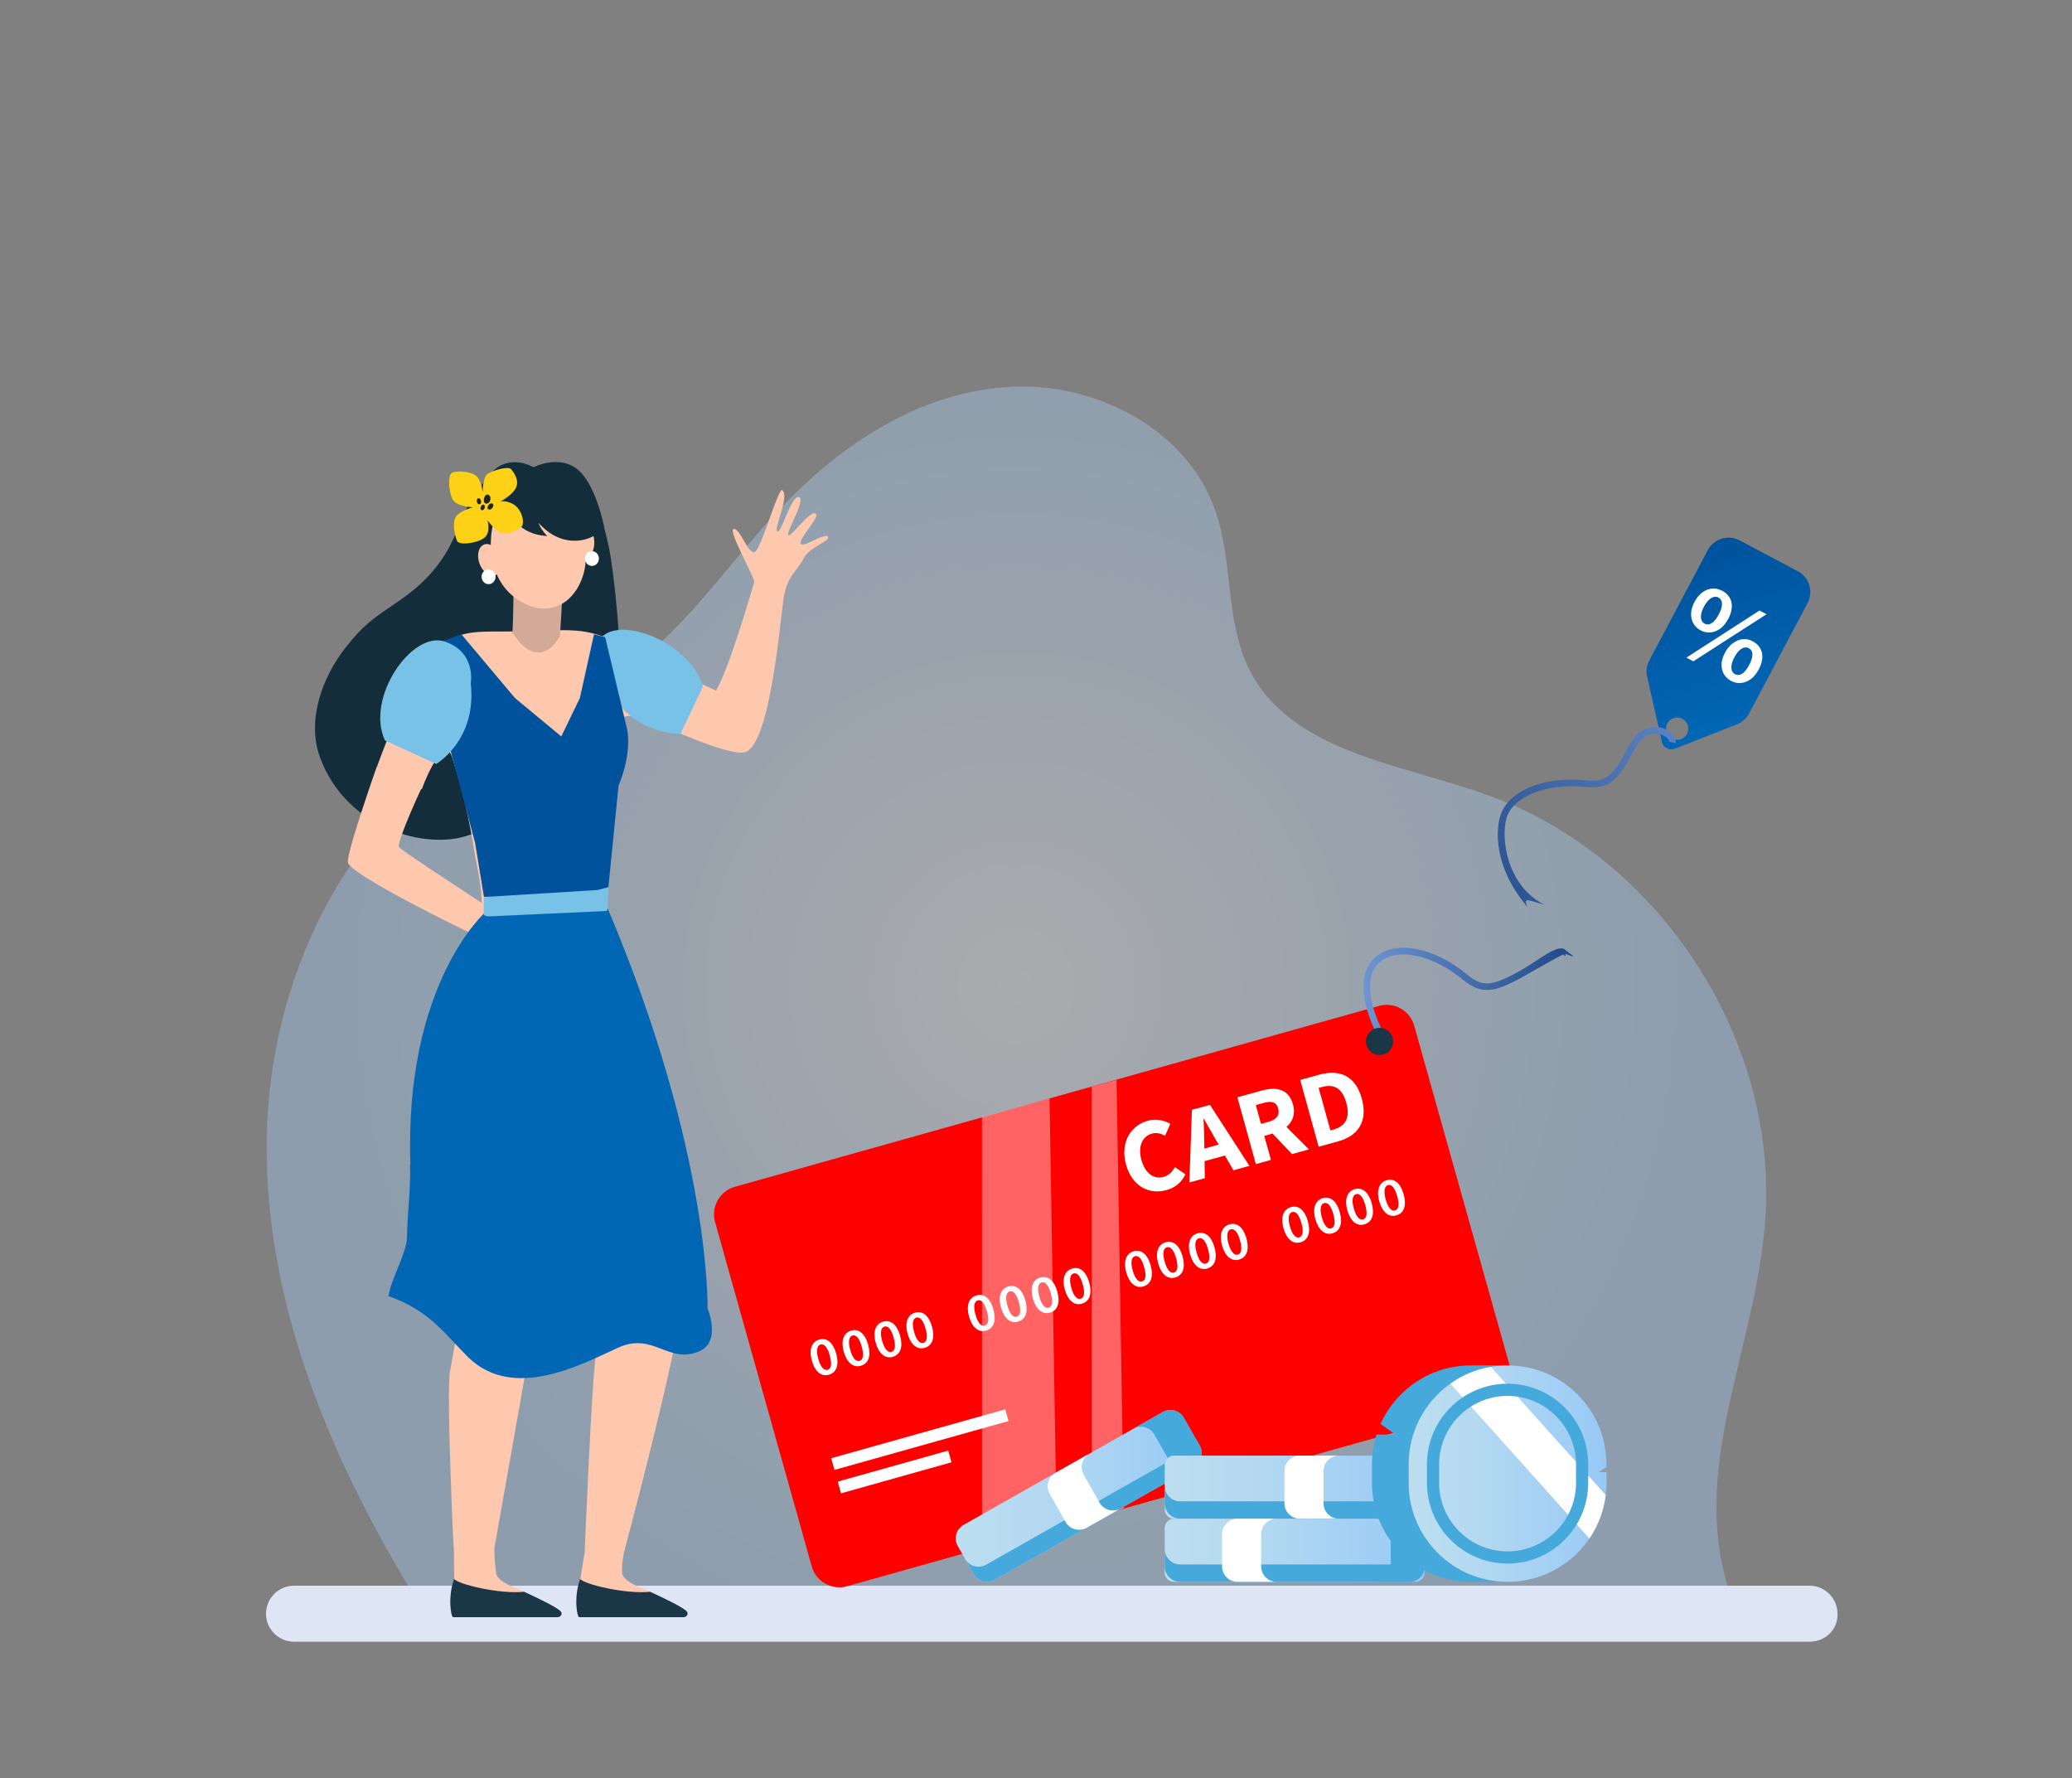 <svg width="296" height="254" viewBox="0 0 296 254" fill="none" xmlns="http://www.w3.org/2000/svg">
<rect x="0" y="0" width="296" height="254" fill="#808080" stroke="none"/>
<g clip-path="url(#clip0_691_225019)">
<path opacity="0.36" d="M58.3 226.5C46.7 207.2 37.8 185.4 38.1 162.8C38.4 140.2 49.2 116.9 69 106.1C75.2 102.8 82 100.7 87.9 96.9C97.4 90.8 103.7 80.8 111.5 72.6C120.1 63.5 131.2 56.2 143.6 55.3C156 54.3 169.5 61.1 173.6 72.9C176.2 80.3 175 88.7 178.5 95.7C184.5 107.5 200.2 109.1 212.6 113.6C236.9 122.3 253.9 148.2 252.2 173.9C251 192.2 241.5 209 246.8 226.5H58.3Z" fill="url(#paint0_radial_691_225019)"/>
<path d="M258.5 234.5H42C39.8 234.5 38 232.7 38 230.5C38 228.3 39.8 226.5 42 226.5H258.5C260.7 226.5 262.5 228.3 262.5 230.5C262.6 232.7 260.8 234.5 258.5 234.5Z" fill="#DEE6F5"/>
<path d="M213.012 200.743L121.007 226.578C118.833 227.189 116.576 225.921 115.965 223.747L102.153 174.56C101.543 172.386 102.81 170.129 104.984 169.518L196.99 143.683C199.164 143.072 201.421 144.34 202.031 146.514L215.843 195.701C216.454 197.875 215.186 200.132 213.012 200.743Z" fill="#FF0000"/>
<path d="M143.606 201.307L118.741 208.289L119.211 209.961L144.076 202.979L143.606 201.307Z" fill="white"/>
<path d="M135.455 207.202L119.679 211.632L120.149 213.304L135.924 208.874L135.455 207.202Z" fill="white"/>
<path d="M119.453 193.328C119.894 194.896 119.556 196.046 118.391 196.373C117.279 196.686 116.396 195.838 115.973 194.362C115.548 192.846 115.907 191.658 117.042 191.339C118.214 191.01 119.053 191.902 119.453 193.328ZM116.897 194.094C117.231 195.282 117.724 195.804 118.224 195.663C118.769 195.51 118.861 194.775 118.534 193.611C118.217 192.483 117.769 191.892 117.217 192.047C116.731 192.183 116.558 192.885 116.897 194.094Z" fill="white"/>
<path d="M124.015 192.047C124.455 193.615 124.117 194.765 122.952 195.092C121.84 195.405 120.957 194.557 120.535 193.081C120.109 191.565 120.468 190.377 121.603 190.058C122.775 189.729 123.614 190.621 124.015 192.047ZM121.459 192.813C121.792 194.001 122.285 194.523 122.785 194.382C123.33 194.229 123.422 193.494 123.095 192.33C122.778 191.202 122.33 190.611 121.778 190.766C121.292 190.902 121.119 191.604 121.459 192.813Z" fill="white"/>
<path d="M128.578 190.766C129.018 192.334 128.68 193.484 127.515 193.811C126.403 194.124 125.52 193.276 125.098 191.8C124.672 190.284 125.031 189.096 126.166 188.777C127.339 188.448 128.177 189.34 128.578 190.766ZM126.022 191.532C126.355 192.72 126.848 193.242 127.348 193.101C127.893 192.948 127.985 192.213 127.658 191.049C127.341 189.921 126.893 189.33 126.341 189.485C125.855 189.621 125.682 190.323 126.022 191.532Z" fill="white"/>
<path d="M133.14 189.485C133.58 191.053 133.243 192.203 132.078 192.53C130.965 192.843 130.083 191.995 129.66 190.518C129.235 189.003 129.594 187.814 130.729 187.496C131.901 187.166 132.74 188.059 133.14 189.485ZM130.584 190.251C130.917 191.438 131.41 191.96 131.911 191.82C132.456 191.667 132.548 190.932 132.22 189.767C131.904 188.64 131.456 188.049 130.903 188.204C130.418 188.34 130.244 189.041 130.584 190.251Z" fill="white"/>
<path d="M141.912 187.022C142.353 188.59 142.015 189.74 140.85 190.067C139.738 190.38 138.855 189.532 138.433 188.055C138.007 186.539 138.366 185.351 139.501 185.032C140.673 184.703 141.512 185.596 141.912 187.022ZM139.356 187.788C139.69 188.975 140.183 189.497 140.683 189.357C141.228 189.204 141.32 188.469 140.993 187.304C140.676 186.177 140.228 185.586 139.676 185.741C139.19 185.877 139.017 186.578 139.356 187.788Z" fill="white"/>
<path d="M146.474 185.741C146.914 187.309 146.576 188.459 145.412 188.786C144.299 189.098 143.416 188.251 142.994 186.774C142.568 185.258 142.927 184.07 144.062 183.751C145.235 183.422 146.073 184.314 146.474 185.741ZM143.918 186.507C144.251 187.694 144.744 188.216 145.244 188.076C145.79 187.923 145.881 187.188 145.554 186.023C145.238 184.896 144.79 184.305 144.237 184.46C143.752 184.596 143.578 185.297 143.918 186.507Z" fill="white"/>
<path d="M151.036 184.46C151.477 186.028 151.139 187.178 149.974 187.505C148.862 187.818 147.979 186.97 147.556 185.493C147.131 183.978 147.49 182.789 148.625 182.47C149.797 182.141 150.636 183.034 151.036 184.46ZM148.48 185.226C148.814 186.413 149.307 186.935 149.807 186.795C150.352 186.642 150.444 185.907 150.117 184.742C149.8 183.615 149.352 183.023 148.8 183.179C148.314 183.315 148.141 184.016 148.48 185.226Z" fill="white"/>
<path d="M155.598 183.179C156.038 184.747 155.7 185.897 154.535 186.224C153.423 186.536 152.54 185.688 152.118 184.212C151.692 182.696 152.051 181.508 153.186 181.189C154.359 180.86 155.197 181.752 155.598 183.179ZM153.042 183.945C153.375 185.132 153.868 185.654 154.368 185.514C154.913 185.36 155.005 184.626 154.678 183.461C154.361 182.333 153.913 181.742 153.361 181.897C152.875 182.034 152.702 182.735 153.042 183.945Z" fill="white"/>
<path d="M164.372 180.715C164.812 182.283 164.474 183.433 163.31 183.76C162.197 184.073 161.315 183.225 160.892 181.749C160.466 180.233 160.825 179.044 161.96 178.726C163.133 178.397 163.971 179.289 164.372 180.715ZM161.816 181.481C162.149 182.669 162.642 183.191 163.142 183.05C163.687 182.897 163.779 182.162 163.452 180.998C163.136 179.87 162.688 179.279 162.135 179.434C161.65 179.57 161.476 180.272 161.816 181.481Z" fill="white"/>
<path d="M168.933 179.434C169.373 181.002 169.036 182.152 167.871 182.479C166.758 182.792 165.876 181.944 165.453 180.468C165.027 178.952 165.386 177.764 166.521 177.445C167.694 177.116 168.532 178.008 168.933 179.434ZM166.377 180.2C166.71 181.387 167.203 181.91 167.703 181.769C168.249 181.616 168.34 180.881 168.013 179.717C167.697 178.589 167.249 177.998 166.696 178.153C166.211 178.289 166.037 178.991 166.377 180.2Z" fill="white"/>
<path d="M173.496 178.153C173.936 179.721 173.598 180.871 172.433 181.198C171.321 181.511 170.438 180.663 170.016 179.186C169.59 177.671 169.949 176.482 171.084 176.164C172.256 175.834 173.095 176.727 173.496 178.153ZM170.94 178.919C171.273 180.106 171.766 180.628 172.266 180.488C172.811 180.335 172.903 179.6 172.576 178.435C172.259 177.308 171.811 176.717 171.259 176.872C170.773 177.008 170.6 177.709 170.94 178.919Z" fill="white"/>
<path d="M178.057 176.872C178.497 178.44 178.159 179.59 176.995 179.917C175.882 180.23 175 179.382 174.577 177.906C174.151 176.39 174.51 175.201 175.645 174.883C176.818 174.554 177.656 175.446 178.057 176.872ZM175.501 177.638C175.834 178.825 176.327 179.348 176.827 179.207C177.373 179.054 177.464 178.319 177.137 177.155C176.821 176.027 176.373 175.436 175.82 175.591C175.335 175.727 175.161 176.428 175.501 177.638Z" fill="white"/>
<path d="M186.831 174.409C187.271 175.977 186.933 177.127 185.769 177.454C184.656 177.766 183.774 176.919 183.351 175.442C182.925 173.927 183.284 172.738 184.419 172.419C185.592 172.09 186.43 172.983 186.831 174.409ZM184.275 175.175C184.608 176.362 185.101 176.884 185.601 176.744C186.146 176.591 186.238 175.856 185.911 174.691C185.594 173.564 185.147 172.973 184.594 173.128C184.109 173.264 183.935 173.965 184.275 175.175Z" fill="white"/>
<path d="M191.392 173.128C191.832 174.696 191.495 175.846 190.33 176.173C189.217 176.485 188.335 175.638 187.912 174.161C187.486 172.645 187.846 171.457 188.981 171.138C190.153 170.809 190.991 171.702 191.392 173.128ZM188.836 173.894C189.169 175.081 189.662 175.603 190.163 175.463C190.708 175.31 190.799 174.575 190.472 173.41C190.156 172.283 189.708 171.692 189.155 171.847C188.67 171.983 188.496 172.684 188.836 173.894Z" fill="white"/>
<path d="M195.955 171.846C196.395 173.415 196.058 174.565 194.893 174.892C193.78 175.204 192.898 174.356 192.475 172.88C192.049 171.364 192.408 170.176 193.543 169.857C194.716 169.528 195.554 170.42 195.955 171.846ZM193.399 172.612C193.732 173.8 194.225 174.322 194.725 174.181C195.27 174.028 195.362 173.294 195.035 172.129C194.719 171.001 194.271 170.41 193.718 170.565C193.233 170.702 193.059 171.403 193.399 172.612Z" fill="white"/>
<path d="M200.516 170.565C200.956 172.134 200.619 173.284 199.454 173.611C198.341 173.923 197.459 173.075 197.036 171.599C196.61 170.083 196.97 168.895 198.105 168.576C199.277 168.247 200.116 169.139 200.516 170.565ZM197.96 171.332C198.293 172.519 198.786 173.041 199.287 172.9C199.832 172.747 199.924 172.013 199.596 170.848C199.28 169.72 198.832 169.129 198.279 169.284C197.794 169.421 197.62 170.122 197.96 171.332Z" fill="white"/>
<path d="M160.856 166.326C159.981 163.16 161.567 160.745 163.979 160.079C165.213 159.738 166.367 160.043 167.192 160.524L166.437 162.222C165.835 161.909 165.233 161.737 164.542 161.928C163.233 162.29 162.519 163.729 163.048 165.643C163.59 167.605 164.818 168.492 166.212 168.107C166.996 167.89 167.506 167.334 167.833 166.699L169.345 167.739C168.807 168.88 167.885 169.65 166.65 169.991C164.229 170.66 161.745 169.541 160.856 166.326Z" fill="white"/>
<path d="M170.271 158.529L172.852 157.816L178.487 166.531L176.203 167.162L173.619 162.674C173.09 161.793 172.523 160.735 171.993 159.81L171.935 159.826C171.982 160.897 172.036 162.084 172.034 163.112L172.116 168.291L169.91 168.901L170.271 158.529ZM170.795 164.405L175.387 163.136L175.85 164.813L171.258 166.081L170.795 164.405Z" fill="white"/>
<path d="M176.768 156.734L180.205 155.784C182.229 155.225 184.082 155.469 184.709 157.738C185.315 159.931 183.917 161.334 181.893 161.893L180.613 162.247L181.562 165.681L179.405 166.278L176.768 156.734ZM181.244 160.229C182.379 159.915 182.854 159.261 182.595 158.322C182.334 157.379 181.638 157.232 180.503 157.546L179.399 157.851L180.14 160.534L181.244 160.229ZM181.341 161.434L182.452 159.641L186.986 164.183L184.571 164.85L181.341 161.434Z" fill="white"/>
<path d="M185.742 154.254L188.44 153.509C191.355 152.703 193.634 153.635 194.541 156.915C195.447 160.195 193.992 162.247 191.198 163.019L188.38 163.798L185.742 154.254ZM190.467 161.351C192.086 160.904 192.96 159.808 192.329 157.526C191.699 155.243 190.409 154.835 188.79 155.282L188.38 155.395L190.057 161.465L190.467 161.351Z" fill="white"/>
<path opacity="0.39" d="M140.281 159.561L140.291 221.052L150.955 218.105L149.934 156.894L140.281 159.561Z" fill="white"/>
<path opacity="0.39" d="M155.951 155.231L155.961 216.722L160.527 215.46L159.506 154.249L155.951 155.231Z" fill="white"/>
<path d="M170.561 209.542L142.099 225.66C141.036 226.262 139.688 225.888 139.086 224.826L136.822 220.828C136.22 219.765 136.594 218.417 137.656 217.815L166.118 201.697C167.18 201.095 168.529 201.469 169.13 202.531L171.395 206.529C171.996 207.592 171.623 208.94 170.561 209.542Z" fill="url(#paint1_linear_691_225019)"/>
<path d="M169.336 207.382L140.874 223.5C139.812 224.101 138.463 223.728 137.862 222.666L139.085 224.826C139.687 225.889 141.035 226.262 142.098 225.66L170.56 209.542C171.622 208.94 171.995 207.592 171.394 206.53L170.17 204.369C170.772 205.431 170.399 206.78 169.336 207.382Z" fill="#45A9DB"/>
<path d="M166.117 201.697L161.906 204.081C162.969 203.48 164.317 203.853 164.919 204.915L167.183 208.914C167.785 209.976 167.411 211.325 166.349 211.926L170.56 209.542C171.622 208.94 171.996 207.592 171.394 206.529L169.13 202.531C168.528 201.469 167.179 201.095 166.117 201.697Z" fill="#45A9DB"/>
<path d="M157.078 214.638L154.813 210.639C154.212 209.577 154.585 208.228 155.647 207.626L150.789 210.378C149.726 210.98 149.353 212.328 149.955 213.39L152.219 217.389C152.821 218.451 154.169 218.825 155.232 218.223L160.09 215.472C159.028 216.073 157.679 215.7 157.078 214.638Z" fill="white"/>
<path d="M202.195 216.932H167.715C166.983 216.932 166.39 216.339 166.39 215.607V209.241C166.39 208.509 166.983 207.916 167.715 207.916H202.195C202.927 207.916 203.52 208.509 203.52 209.241V215.607C203.52 216.339 202.927 216.932 202.195 216.932Z" fill="url(#paint2_linear_691_225019)"/>
<path d="M201.31 214.449H168.6C167.38 214.449 166.39 213.46 166.39 212.239V214.722C166.39 215.943 167.38 216.932 168.6 216.932H201.31C202.53 216.932 203.52 215.943 203.52 214.722V212.239C203.52 213.46 202.53 214.449 201.31 214.449Z" fill="#45A9DB"/>
<path d="M201.31 207.916H196.471C197.692 207.916 198.681 208.906 198.681 210.126V214.722C198.681 215.942 197.692 216.932 196.471 216.932H201.31C202.531 216.932 203.521 215.942 203.521 214.722V210.126C203.521 208.906 202.531 207.916 201.31 207.916Z" fill="#69D0F2"/>
<path d="M189.074 214.722V210.126C189.074 208.906 190.063 207.916 191.284 207.916H185.7C184.48 207.916 183.49 208.906 183.49 210.126V214.722C183.49 215.942 184.48 216.932 185.7 216.932H191.284C190.063 216.932 189.074 215.942 189.074 214.722Z" fill="white"/>
<path d="M202.195 225.948H167.715C166.983 225.948 166.39 225.355 166.39 224.623V218.257C166.39 217.525 166.983 216.932 167.715 216.932H202.195C202.927 216.932 203.52 217.525 203.52 218.257V224.623C203.52 225.355 202.927 225.948 202.195 225.948Z" fill="url(#paint3_linear_691_225019)"/>
<path d="M201.31 223.465H168.6C167.38 223.465 166.39 222.475 166.39 221.254V223.737C166.39 224.958 167.38 225.947 168.6 225.947H201.31C202.53 225.947 203.52 224.958 203.52 223.737V221.254C203.52 222.475 202.53 223.465 201.31 223.465Z" fill="#45A9DB"/>
<path d="M201.31 216.932H196.471C197.692 216.932 198.681 217.922 198.681 219.142V223.738C198.681 224.958 197.692 225.948 196.471 225.948H201.31C202.531 225.948 203.521 224.958 203.521 223.738V219.142C203.521 217.922 202.531 216.932 201.31 216.932Z" fill="#45A9DB"/>
<path d="M180.164 223.738V219.142C180.164 217.922 181.154 216.932 182.374 216.932H176.791C175.57 216.932 174.58 217.922 174.58 219.142V223.738C174.58 224.958 175.57 225.948 176.791 225.948H182.374C181.154 225.948 180.164 224.958 180.164 223.738Z" fill="white"/>
<path d="M195.996 209.161V211.825C195.996 219.627 202.325 225.948 210.127 225.948H214.489C219.887 225.948 224.258 221.577 224.258 216.187V205.46C224.258 199.705 219.591 195.038 213.827 195.038H210.127C204.38 195.038 199.426 198.469 197.223 203.405L199.348 204.912H196.649C196.222 206.253 195.996 207.681 195.996 209.161Z" fill="#45A9DB"/>
<path d="M201.237 209.161V211.825C201.237 215.726 202.822 219.252 205.382 221.812C207.933 224.372 211.468 225.948 215.368 225.948C223.17 225.948 229.491 219.627 229.491 211.825V210.284H228.377L229.491 209.561V209.161C229.491 201.359 223.17 195.038 215.368 195.038C207.567 195.038 201.237 201.359 201.237 209.161Z" fill="url(#paint4_linear_691_225019)"/>
<path d="M207.209 197.634L227.052 219.762C228.287 217.947 229.107 215.828 229.384 213.541L212.977 195.244C210.855 195.606 208.896 196.439 207.209 197.634Z" fill="white"/>
<path d="M203.85 211.822V209.164C203.85 202.814 209.017 197.647 215.367 197.647C221.717 197.647 226.884 202.814 226.884 209.164V211.822C226.884 218.173 221.717 223.34 215.367 223.34C209.017 223.34 203.85 218.173 203.85 211.822ZM205.591 209.164V211.822C205.591 217.212 209.977 221.598 215.367 221.598C220.757 221.598 225.143 217.212 225.143 211.822V209.164C225.143 203.774 220.757 199.389 215.367 199.389C209.977 199.389 205.591 203.774 205.591 209.164Z" fill="#45A9DB"/>
<path d="M237.44 106.071L235.371 96.937C235.105 96.075 235.185 95.152 235.61 94.35L242.493 81.371L243.957 78.589C244.828 76.945 246.865 76.318 248.509 77.189L256.824 81.593C258.472 82.474 259.095 84.5 258.224 86.144L249.877 101.906C249.56 102.504 249.071 102.984 248.486 103.3L248.475 103.304C248.291 103.406 248.079 103.494 247.871 103.558L239.166 106.986C238.435 107.199 237.664 106.799 237.44 106.071ZM238.182 103.341C237.772 104.116 238.079 105.079 238.853 105.489C239.628 105.899 240.584 105.605 240.994 104.831C241.415 104.053 241.118 103.087 240.343 102.677C239.569 102.266 238.592 102.567 238.182 103.341Z" fill="url(#paint5_linear_691_225019)"/>
<path d="M247.819 91.698C247.278 92.013 246.792 92.538 246.424 93.231C245.651 94.674 245.855 95.965 246.634 96.761C246.822 96.965 247.042 97.124 247.29 97.264C247.83 97.542 248.416 97.635 249.003 97.511C249.09 97.496 249.183 97.467 249.277 97.438C250.014 97.211 250.719 96.619 251.259 95.6C252.145 93.929 251.861 92.378 250.38 91.594C249.538 91.147 248.621 91.201 247.819 91.698ZM249.82 92.585C250.581 92.988 250.435 93.954 249.888 94.987C249.751 95.245 249.605 95.472 249.459 95.665C248.966 96.316 248.402 96.592 247.855 96.294C247.163 95.927 247.196 94.927 247.764 93.888C248.002 93.439 248.275 93.071 248.573 92.82C248.973 92.492 249.412 92.369 249.82 92.585ZM251.314 87.234L246.559 90.3L240.919 93.934L241.911 94.459L247.257 91.018L252.32 87.767L252.365 87.73L251.363 87.208L251.314 87.234ZM242.187 85.775C242.14 85.847 242.105 85.915 242.061 85.996C241.122 87.787 241.649 89.353 242.94 90.037C243.85 90.519 244.969 90.459 245.91 89.67C246.278 89.352 246.615 88.93 246.91 88.373C247.694 86.891 247.551 85.502 246.463 84.665C246.339 84.556 246.186 84.466 246.036 84.387C245.874 84.301 245.717 84.235 245.556 84.194C244.328 83.787 243.007 84.374 242.187 85.775ZM245.478 85.344C246.239 85.747 246.088 86.737 245.538 87.759C245.33 88.153 245.102 88.485 244.869 88.727C244.436 89.167 243.971 89.322 243.509 89.077C242.911 88.76 242.854 87.982 243.215 87.086C243.274 86.943 243.343 86.796 243.422 86.647C243.968 85.615 244.774 84.98 245.478 85.344Z" fill="white"/>
<path d="M239.345 105.572C239.155 104.957 238.508 104.349 237.639 104.038C236.124 103.497 234.009 103.905 232.611 106.673C230.341 111.173 229.263 111.737 226.475 111.455C220.484 110.851 215.37 113.005 214.316 116.578C213.833 118.083 213.097 123.514 218.157 129.49C217.713 128.148 218.057 128.523 220.632 129.243C215.202 126.462 214.386 119.683 215.224 116.846C216.134 113.759 220.931 111.847 226.381 112.397C229.747 112.737 231.136 111.697 233.458 107.099C234.865 104.308 236.771 104.733 237.321 104.93C238.103 105.209 238.497 105.754 238.454 105.952L239.376 106.157C239.418 105.968 239.405 105.77 239.345 105.572Z" fill="url(#paint6_linear_691_225019)"/>
<path d="M224.223 136.181C224.223 136.181 224.223 136.181 223.749 135.817C222.79 134.525 219.981 137.065 217.28 138.588C212.891 141.066 211.681 140.936 209.521 139.152C204.877 135.319 199.429 134.266 196.566 136.65C193.908 138.861 194.226 143.438 197.435 149.204L198.262 148.744C195.295 143.413 194.898 139.27 197.172 137.378C199.644 135.318 204.695 136.395 208.918 139.883C211.528 142.036 213.261 141.944 217.747 139.413C220.468 137.876 222.906 136.473 223.345 136.327C223.84 136.994 223.637 136.041 223.491 136.181L224.662 136.62C224.802 136.486 224.223 136.181 224.223 136.181Z" fill="url(#paint7_linear_691_225019)"/>
<path d="M197.153 150.697C198.223 150.656 199.056 149.755 199.015 148.685C198.974 147.616 198.073 146.782 197.004 146.823C195.934 146.865 195.101 147.765 195.142 148.835C195.183 149.904 196.083 150.738 197.153 150.697Z" fill="#1A3647"/>
<path d="M97.249 230.003C97.254 230.003 97.255 230.003 97.255 230.003H97.249Z" fill="#FEC8AE"/>
<path d="M97.48 185.947C98.816 175.269 90.684 149.838 90.684 149.838C89.168 144.649 85.899 133.975 85.899 133.975C85.899 133.975 85.099 131.374 84.911 130.919L80.502 133.378L71.542 147.079L87.567 184.798C87.567 184.798 85.762 190.47 85.174 193.304C84.559 196.269 83.523 221.719 83.523 221.726C83.176 223.843 82.894 225.591 82.894 225.591L82.8 229.894L97.249 230.003C97.22 229.999 96.863 229.895 92.871 227.373C92.556 227.173 89.076 226.049 88.899 224.784C88.801 224.079 88.881 223.089 89.13 221.785C89.329 221.041 96.396 194.617 97.48 185.947Z" fill="#FEC8AE"/>
<path d="M82.73 231H97.649C98.201 230.95 98.336 230.5 98.144 230.223C97.75 229.652 94.841 228.28 92.884 227.369C89.453 227.73 83.422 226.318 82.88 225.523C81.939 228.156 82.424 230.932 82.73 231Z" fill="#1A3647"/>
<path d="M79.247 230.003C79.251 230.003 79.252 230.003 79.252 230.003H79.247Z" fill="#FEC8AE"/>
<path d="M77.046 184.875L79.518 152.635L84.91 130.92L69.567 125.773C69.567 125.773 70.022 128.996 68.2 132.673C67.088 134.914 65.168 136.671 63.794 139.416C61.192 144.612 59.779 151.992 60.755 156.735C60.755 156.735 66.134 177.275 65.921 184.782C65.842 187.55 64.892 192.538 64.284 195.91C63.747 198.89 64.797 221.02 64.797 221.02L64.839 221.021C64.861 223.453 64.891 225.591 64.891 225.591L64.797 229.894L79.246 230.003C79.217 230 78.86 229.895 74.868 227.373C74.553 227.174 71.073 226.05 70.896 224.784C70.777 223.929 70.607 222.917 70.627 221.114L77.046 184.875Z" fill="#FEC8AE"/>
<path d="M64.727 231H79.646C80.198 230.95 80.332 230.5 80.141 230.223C79.747 229.652 76.837 228.28 74.881 227.369C71.45 227.73 65.419 226.318 64.877 225.523C63.936 228.156 64.421 230.932 64.727 231Z" fill="#1A3647"/>
<path d="M82.937 98.092L88.772 91.936C88.772 91.936 95.018 95.371 102.299 98.653C104.301 95.169 107.568 83.709 107.743 83.162C107.919 82.614 103.917 75.73 104.812 75.557C105.708 75.385 106.87 79.234 107.817 78.844C108.763 78.454 111.196 69.524 111.766 70.011C112.832 70.923 110.486 75.565 111.048 75.903C111.609 76.242 113.034 70.758 114.119 70.992C115.204 71.226 112.287 75.984 112.607 76.442C112.927 76.899 115.976 72.435 116.606 73.469C116.948 74.03 113.794 77.356 114.442 77.728C115.091 78.1 117.934 76.005 118.273 76.684C118.613 77.362 115.621 78.07 114.79 79.787C113.96 81.504 112.449 82.172 111.948 85.419C111.448 88.663 110.077 106.018 106.539 107.412C103.45 108.628 82.937 98.092 82.937 98.092Z" fill="#FEC8AE"/>
<path d="M87.058 78.53C86.301 74.956 85.52 71.369 81.968 68.795C79.095 66.712 76.007 66.117 72.733 67.304C63.456 70.668 68.446 78.03 56.934 85.876C53.357 88.314 52 89.164 49.433 92.413C45.84 96.961 43.876 103.062 45.682 108.086C49.417 118.474 60.991 121.475 67.045 119.272C78.314 115.173 87.703 100.881 88.327 96.981C88.995 92.807 87.545 80.831 87.058 78.53Z" fill="#142D3A"/>
<path d="M91.088 102.317C93.639 103.501 96.588 103.132 96.588 103.132L98.325 97.141C83.466 88.659 84.632 90.027 73.479 90.194C64.569 90.322 61.559 88.624 53.887 109.41C53.887 109.41 58.164 111.894 60.256 112.739C61.155 110.17 63.619 105.185 64.567 108.106C65.999 112.52 67.048 116.975 67.751 121.562C68.198 124.282 69.169 127.762 68.659 130.533C68.659 130.533 74.727 131.787 79.361 131.991C79.374 131.991 79.388 131.992 79.401 131.99C81.641 131.933 83.934 131.734 85.976 131.292C85.976 131.292 86.885 112.011 87.371 111.206C87.908 110.315 90.179 107.437 88.247 103.132C87.906 102.371 90.561 102.073 91.088 102.317Z" fill="#FEC8AE"/>
<path d="M77.091 135.444C77.195 135.458 77.665 135.396 78.05 135.406C78.582 135.416 79.047 135.496 79.047 135.496C79.047 135.496 79.256 135.316 79.655 135.13C79.822 135.054 80.092 135.025 80.277 134.939C80.467 134.849 80.629 134.687 80.809 134.606C81.279 134.401 81.712 134.354 81.854 134.601C81.973 134.806 79.356 136.411 79.356 136.411C76.934 136.425 74.398 137.663 68.784 133.992C65.579 132.587 50.011 124.877 49.698 123.196C49.522 122.253 51.911 114.953 53.863 109.41C55.368 110.086 58.569 111.515 60.359 112.267C58.717 115.758 56.779 120.387 56.983 120.953C57.035 121.101 57.23 121.367 67.754 128.277C68.02 128.449 68.29 128.63 68.566 128.811C69.307 129.296 70.1 129.815 70.941 130.363L73.942 130.049C73.942 130.049 78.696 130.377 78.838 130.92C78.9 131.168 78.506 131.292 78.022 131.363H78.007C77.936 131.373 77.865 131.382 77.794 131.392C77.789 131.392 77.784 131.392 77.784 131.392C77.262 131.453 76.711 131.463 76.578 131.511C76.426 131.563 76.122 131.682 75.861 131.863C78.824 133.077 78.596 132.644 79.579 132.582C79.826 132.563 80.087 132.634 80.32 132.616C80.719 132.582 81.037 132.344 81.346 132.325C81.797 132.301 82.163 132.511 82.243 132.596C82.348 132.701 82.153 132.854 81.773 133.025C79.484 134.02 77.589 133.639 76.981 133.787C76.573 133.887 77.319 134.039 78.482 133.915C78.772 133.887 79.152 133.992 79.536 133.901C79.793 133.844 80.026 133.677 80.277 133.615C80.51 133.558 80.748 133.563 80.942 133.525C81.199 133.477 81.555 133.282 81.759 133.258C82.519 133.173 82.889 133.306 82.975 133.377C83.15 133.535 79.698 134.863 79.698 134.863C79.698 134.863 77.319 135.206 76.787 135.206C76.787 135.206 76.469 135.349 77.091 135.444Z" fill="#FEC8AE"/>
<path d="M101.079 186.878C101.079 186.878 101.617 164.705 86.779 129.678L69.475 130.159C69.475 130.159 57.722 140.272 58.63 166.339C58.63 166.339 58.591 166.312 58.576 166.302C58.705 169.762 58.178 173.341 58.135 176.784C58.108 178.922 55.716 183.03 55.514 185.148C61.385 187.162 63.714 190.75 66.876 193.858C73.411 200.274 83.36 194.72 88.368 192.476C93.376 190.232 95.514 194.954 99.941 192.993C103.078 191.607 101.079 186.878 101.079 186.878Z" fill="#0167B5"/>
<path d="M69.122 128.268L69.101 130.546C69.136 130.853 69.713 130.922 69.975 130.891L86.587 130.13C86.849 130.099 86.852 129.391 86.817 129.084L86.941 126.677C86.905 126.37 69.087 127.961 69.122 128.268Z" fill="#77C2E6"/>
<path d="M73.211 90.49C73.256 90.562 73.274 90.455 73.32 90.526C75.761 94.304 78.407 93.763 80.002 90.823C80.287 85.763 80.54 81.647 80.54 81.647L73.356 84.037C73.356 84.037 73.355 87.548 73.211 90.49Z" fill="#D3A997"/>
<path d="M75.276 69.549C75.276 69.549 72.687 70.277 71.195 72.848C69.702 75.418 68.957 82.802 74.452 85.952C79.947 89.102 83.847 84.055 83.681 79.333C83.514 74.611 82.199 68.364 75.276 69.549Z" fill="#FEC8AE"/>
<path d="M84.895 77.306C84.956 78.534 84.431 79.558 83.722 79.593C83.013 79.629 82.39 78.663 82.329 77.436C82.268 76.209 82.793 75.185 83.501 75.149C84.21 75.113 84.834 76.079 84.895 77.306Z" fill="#FEC8AE"/>
<path d="M76.396 66.852C76.396 66.852 74.776 73.48 71.877 74.303C68.978 75.126 64.919 76.79 64.919 76.79C64.919 76.79 68.076 69.172 70.724 67.02C73.372 64.868 76.396 66.852 76.396 66.852Z" fill="#142D3A"/>
<path d="M71.436 79.41C71.883 80.617 71.59 81.843 70.781 82.148C69.973 82.453 68.954 81.722 68.507 80.514C68.06 79.307 68.354 78.082 69.162 77.777C69.971 77.472 70.989 78.204 71.436 79.41Z" fill="#FEC8AE"/>
<path d="M73.44 74.208C74.425 75.654 76.207 76.463 78.171 76.569C77.681 76.049 77.148 75.361 76.933 74.669C77.109 74.915 77.509 75.289 77.945 75.665C79.338 76.864 81.179 77.45 82.996 77.172C83.758 77.055 84.462 76.805 85.072 76.391L84.818 74.826L81.299 69.304L73.272 67.814L73.44 74.208Z" fill="#142D3A"/>
<path d="M86.334 75.384C86.334 75.384 85.161 69.209 82.513 67.056C79.865 64.904 76.289 66.707 76.289 66.707" fill="#142D3A"/>
<path d="M86.618 98.273C86.618 98.273 83.263 95.121 85.649 91.401C88.034 87.681 98.631 91.607 100.411 98.091L97.216 104.807C97.216 104.807 90.929 105.282 86.618 98.273Z" fill="#77C2E6"/>
<path fill-rule="evenodd" clip-rule="evenodd" d="M89.606 104.242C89.606 104.242 90.336 107.528 88.364 112.202C88.364 112.202 87.669 119.187 86.912 126.722L85.337 127.13L69.138 128.128L67.876 120.413L60.835 93.921L63.151 91.606L65.901 90.592L73.573 99.712L80.185 105.191L82.837 99.712L84.863 90.592L86.456 91.026L89.606 104.242Z" fill="#00529C"/>
<path d="M84.559 80.837C85.111 80.837 85.558 80.364 85.558 79.78C85.558 79.196 85.111 78.723 84.559 78.723C84.007 78.723 83.56 79.196 83.56 79.78C83.56 80.364 84.007 80.837 84.559 80.837Z" fill="white"/>
<path d="M69.794 83.443C70.346 83.443 70.793 82.969 70.793 82.385C70.793 81.801 70.346 81.328 69.794 81.328C69.243 81.328 68.796 81.801 68.796 82.385C68.796 82.969 69.243 83.443 69.794 83.443Z" fill="white"/>
<path d="M67.57 72.458C67.57 72.458 65.131 72.384 64.607 71.243C64.082 70.103 63.975 67.841 64.552 67.539C65.129 67.236 67.013 67.274 67.915 67.886C68.818 68.498 68.951 70.378 68.951 70.378C68.951 70.378 68.923 68.207 69.642 67.7C70.362 67.194 72.634 66.534 73.03 67.028C73.426 67.522 74.212 68.594 73.713 69.668C73.213 70.741 71.39 71.728 71.262 71.72C71.134 71.712 72.104 71.307 73.342 72.026C74.581 72.745 75.006 74.729 74.501 75.249C73.995 75.769 72.544 76.313 71.699 76.13C70.854 75.948 69.632 74.336 69.632 74.336C69.632 74.336 70.097 75.728 69.395 76.618C68.693 77.508 65.572 78.028 65.281 77.243C64.99 76.459 64.616 74.988 65.025 73.993C65.434 72.999 67.57 72.458 67.57 72.458Z" fill="#FCD116"/>
<path d="M69.601 70.646C70.184 70.595 70.263 71.751 69.583 71.927C68.903 72.104 69.019 70.696 69.601 70.646Z" fill="#222422"/>
<path d="M68.338 71.165C68.709 71.093 68.921 71.955 68.501 72.025C68.081 72.094 67.966 71.238 68.338 71.165Z" fill="#222422"/>
<path d="M70.316 71.925C70.718 72.121 70.274 72.916 69.82 72.766C69.366 72.615 69.913 71.729 70.316 71.925Z" fill="#222422"/>
<path d="M69.108 72.088C69.416 72.23 69.222 72.945 68.836 72.871C68.402 72.788 68.799 71.947 69.108 72.088Z" fill="#222422"/>
<path d="M67.25 97.607C67.25 97.607 68.082 93.111 63.478 91.618C58.874 90.126 52.186 99.587 54.982 105.759L62.316 109.121C62.316 109.121 68.171 105.714 67.25 97.607Z" fill="#77C2E6"/>
</g>
<defs>
<radialGradient id="paint0_radial_691_225019" cx="0" cy="0" r="1" gradientUnits="userSpaceOnUse" gradientTransform="translate(145.205 140.852) scale(96.976 96.976)">
<stop stop-color="#F6F7FC"/>
<stop offset="0.374" stop-color="#D3E6FC"/>
<stop offset="0.777" stop-color="#B2D7FC"/>
<stop offset="1" stop-color="#A6D1FC"/>
</radialGradient>
<linearGradient id="paint1_linear_691_225019" x1="136.534" y1="213.679" x2="171.682" y2="213.679" gradientUnits="userSpaceOnUse">
<stop stop-color="#BCDEEF"/>
<stop offset="0.337" stop-color="#B4D9F1"/>
<stop offset="0.859" stop-color="#9ECDF5"/>
<stop offset="1" stop-color="#97C9F6"/>
</linearGradient>
<linearGradient id="paint2_linear_691_225019" x1="166.39" y1="212.424" x2="203.52" y2="212.424" gradientUnits="userSpaceOnUse">
<stop stop-color="#BCDEEF"/>
<stop offset="0.337" stop-color="#B4D9F1"/>
<stop offset="0.859" stop-color="#9ECDF5"/>
<stop offset="1" stop-color="#97C9F6"/>
</linearGradient>
<linearGradient id="paint3_linear_691_225019" x1="166.39" y1="221.44" x2="203.52" y2="221.44" gradientUnits="userSpaceOnUse">
<stop stop-color="#BCDEEF"/>
<stop offset="0.337" stop-color="#B4D9F1"/>
<stop offset="0.859" stop-color="#9ECDF5"/>
<stop offset="1" stop-color="#97C9F6"/>
</linearGradient>
<linearGradient id="paint4_linear_691_225019" x1="201.237" y1="210.493" x2="229.491" y2="210.493" gradientUnits="userSpaceOnUse">
<stop stop-color="#BCDEEF"/>
<stop offset="0.337" stop-color="#B4D9F1"/>
<stop offset="0.859" stop-color="#9ECDF5"/>
<stop offset="1" stop-color="#97C9F6"/>
</linearGradient>
<linearGradient id="paint5_linear_691_225019" x1="242.757" y1="77.925" x2="250.611" y2="103.466" gradientUnits="userSpaceOnUse">
<stop stop-color="#00529C"/>
<stop offset="1" stop-color="#0167B5"/>
</linearGradient>
<linearGradient id="paint6_linear_691_225019" x1="211.548" y1="125.319" x2="250.756" y2="98.591" gradientUnits="userSpaceOnUse">
<stop stop-color="#28508F"/>
<stop offset="1" stop-color="#6C95D2"/>
</linearGradient>
<linearGradient id="paint7_linear_691_225019" x1="189.003" y1="142.594" x2="236.452" y2="142.176" gradientUnits="userSpaceOnUse">
<stop stop-color="#7CA4E1"/>
<stop offset="1" stop-color="#002969"/>
</linearGradient>
<clipPath id="clip0_691_225019">
<rect width="296" height="254" fill="white"/>
</clipPath>
</defs>
</svg>
